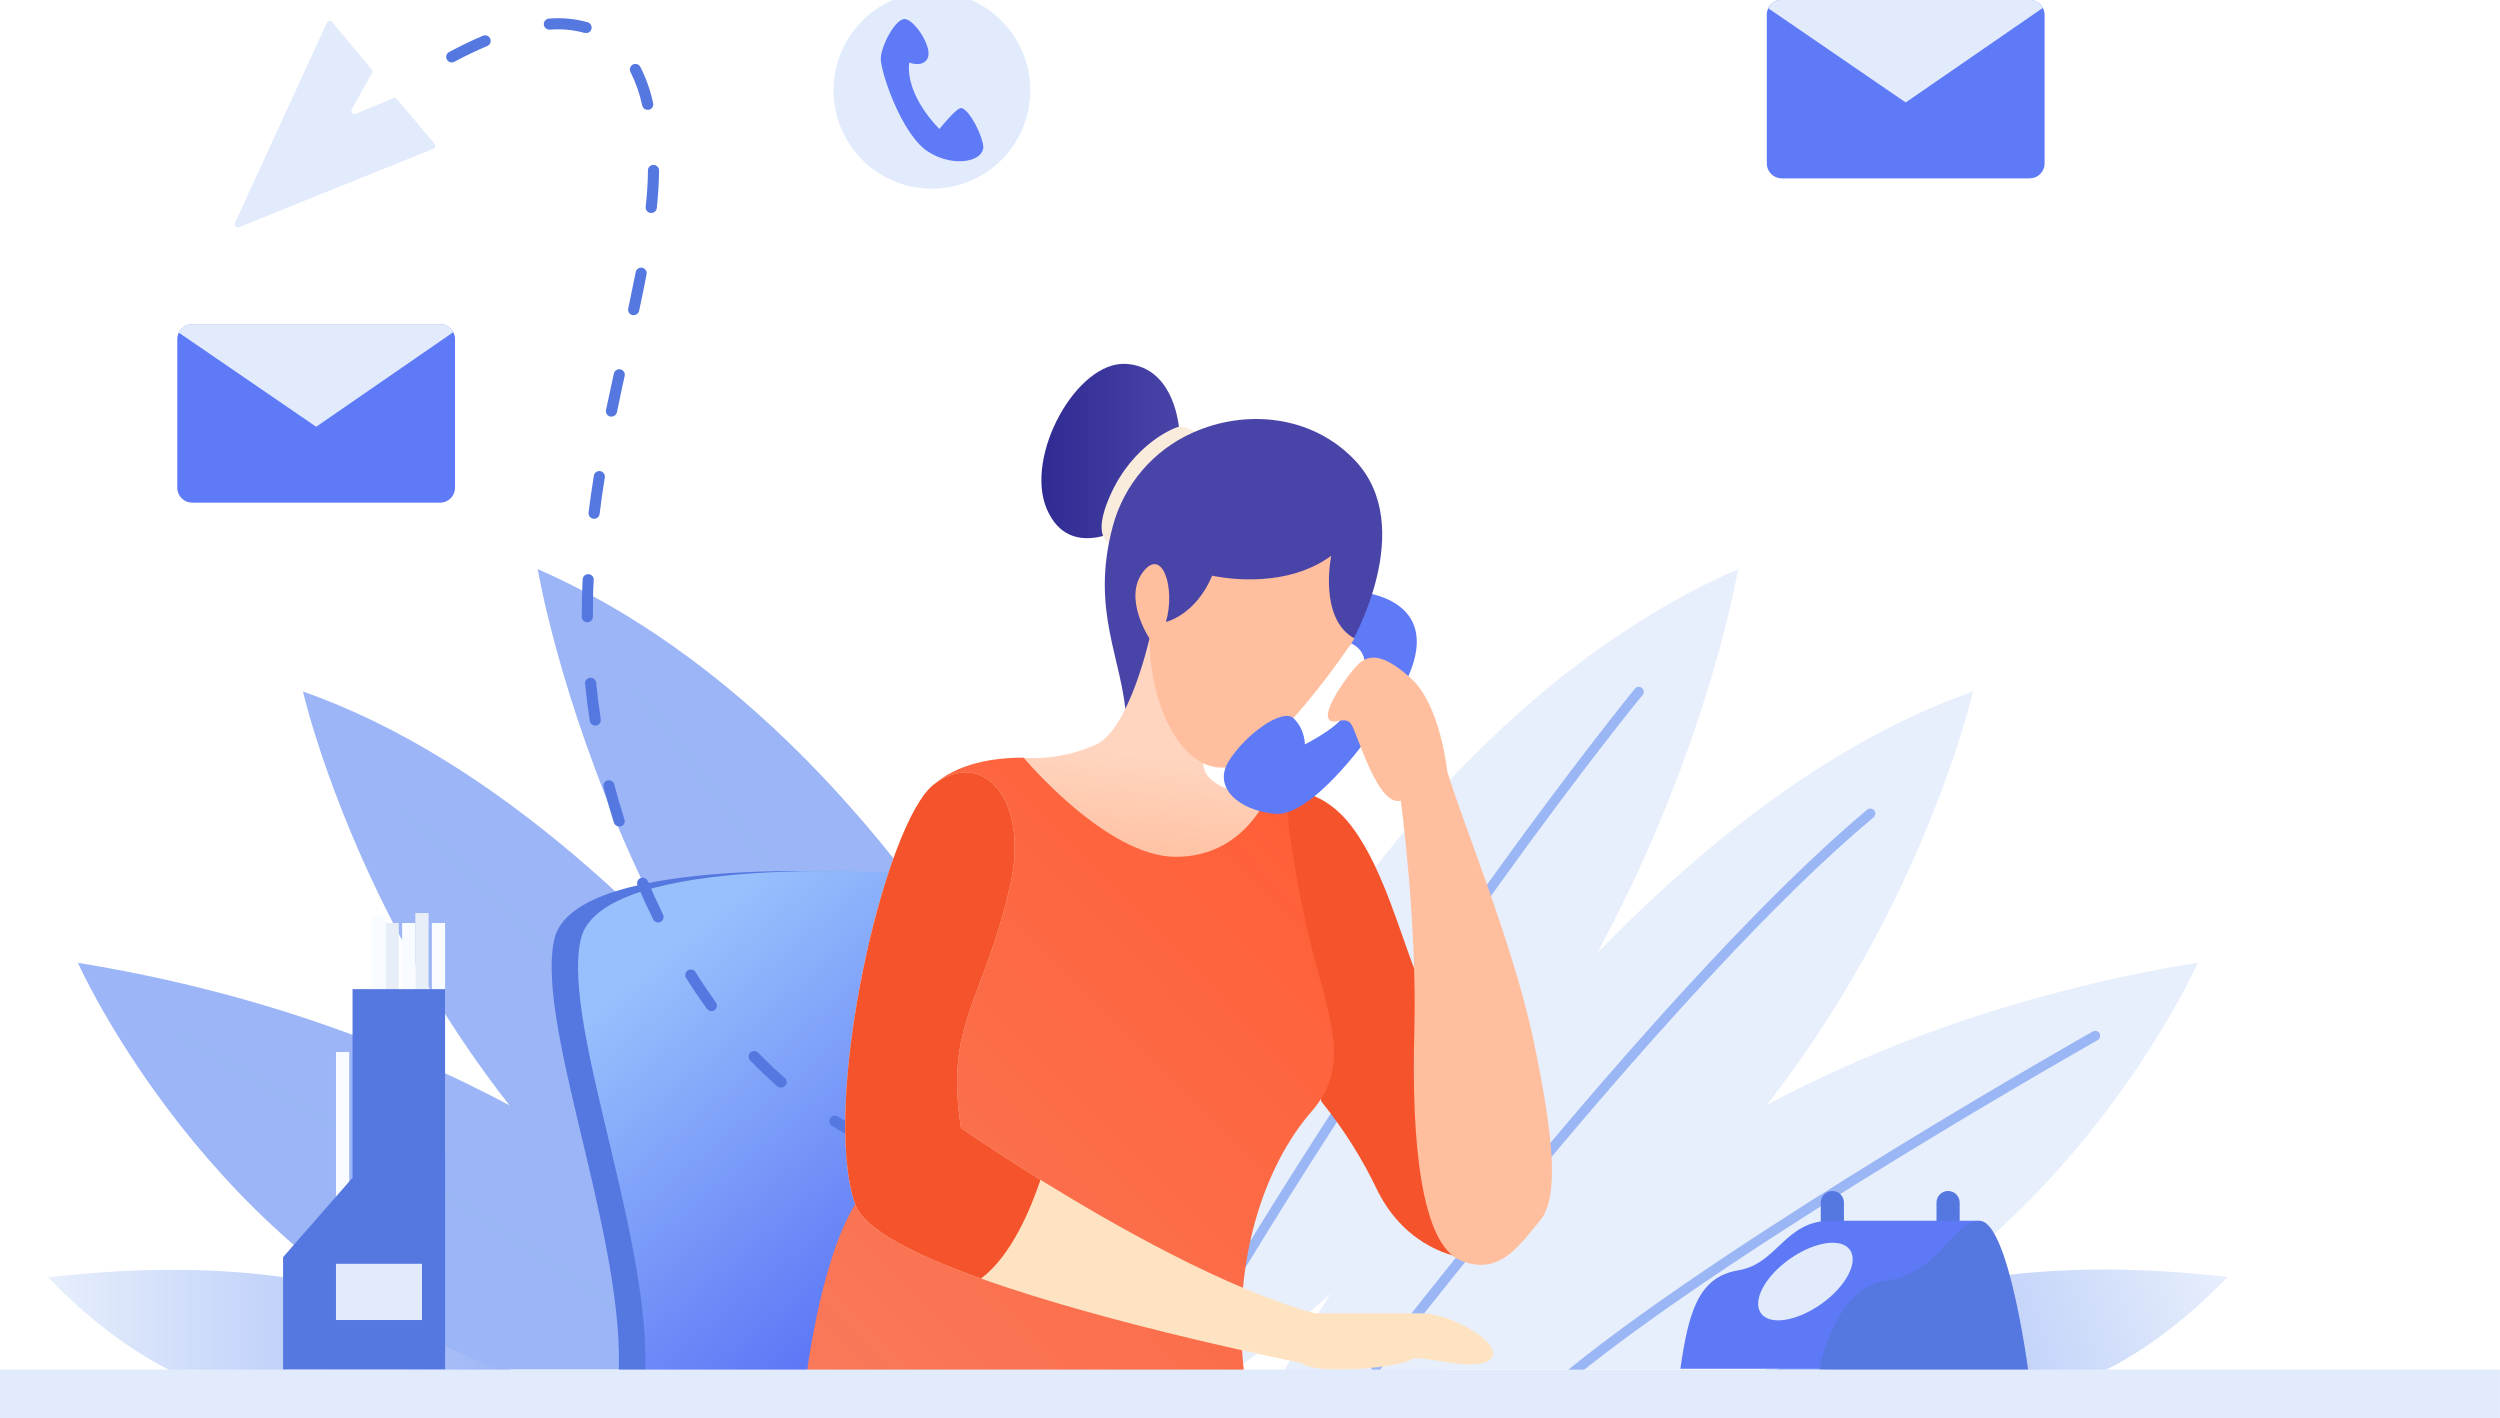 <svg width="506" height="287" viewBox="0 0 506 287" fill="none" xmlns="http://www.w3.org/2000/svg">
<rect x="0" y="0" width="506" height="287" fill="#333333" stroke="none"/>
<g clip-path="url(#clip0)">
<path d="M0 -182H810V343H0V-182Z" fill="white"/>
<path d="M357.256 277.213C357.256 277.213 381.241 250.427 450.843 258.457C450.843 258.457 432.109 279.21 412.022 281.891L357.256 277.213Z" fill="url(#paint0_linear)"/>
<path d="M316.315 252.438C316.315 252.438 358.487 208.908 444.854 194.845C444.854 194.845 418.08 255.037 359.512 277.185H278.533L316.315 252.438Z" fill="url(#paint1_linear)"/>
<path d="M424.069 209.578C424.069 209.578 352.456 249.976 317.983 277.979Z" fill="url(#paint2_linear)"/>
<path d="M317.997 279.059C318.225 279.059 318.447 278.982 318.626 278.84C352.634 251.193 423.85 210.933 424.561 210.522C424.676 210.458 424.777 210.371 424.859 210.267C424.94 210.163 425 210.045 425.036 209.918C425.071 209.79 425.082 209.658 425.066 209.527C425.05 209.396 425.009 209.269 424.944 209.154C424.879 209.039 424.793 208.938 424.689 208.857C424.585 208.775 424.467 208.715 424.34 208.679C424.213 208.644 424.08 208.634 423.949 208.649C423.818 208.665 423.692 208.706 423.577 208.771C422.866 209.182 351.499 249.538 317.354 277.281C317.191 277.411 317.073 277.589 317.017 277.79C316.96 277.991 316.968 278.204 317.039 278.4C317.11 278.597 317.24 278.766 317.412 278.884C317.584 279.002 317.788 279.063 317.997 279.059V279.059Z" fill="#9AB6F4"/>
<path d="M259.99 277.213C259.99 277.213 321.005 167.403 399.346 139.947C399.346 139.947 376.592 239.716 286.902 279.88L259.99 277.213Z" fill="url(#paint3_linear)"/>
<path d="M278.505 276.747C278.505 276.747 338.399 198.197 378.561 164.721Z" fill="url(#paint4_linear)"/>
<path d="M278.505 277.691C278.659 277.692 278.811 277.656 278.949 277.587C279.087 277.518 279.207 277.418 279.299 277.295C279.9 276.515 339.589 198.456 379.203 165.433C379.408 165.262 379.537 165.017 379.561 164.752C379.586 164.486 379.504 164.222 379.333 164.017C379.163 163.812 378.918 163.683 378.653 163.659C378.387 163.634 378.123 163.716 377.918 163.887C338.139 197.061 278.3 275.297 277.699 276.063C277.588 276.214 277.52 276.392 277.504 276.578C277.488 276.764 277.524 276.951 277.607 277.118C277.691 277.285 277.819 277.426 277.977 277.525C278.136 277.623 278.319 277.676 278.505 277.678V277.691Z" fill="#9AB6F4"/>
<path d="M351.786 115.172C351.786 115.172 335.062 216.952 250.049 277.185H223.288C223.288 277.185 263.436 154.01 351.786 115.172Z" fill="url(#paint5_linear)"/>
<path d="M331.712 139.947C331.712 139.947 285.534 196.186 238.727 277.213Z" fill="url(#paint6_linear)"/>
<path d="M238.672 278.211C238.85 278.213 239.024 278.166 239.178 278.077C239.332 277.988 239.459 277.86 239.547 277.705C285.821 197.69 332.027 141.137 332.533 140.576C332.668 140.367 332.722 140.115 332.683 139.868C332.645 139.622 332.517 139.398 332.323 139.241C332.13 139.083 331.886 139.002 331.637 139.014C331.387 139.026 331.151 139.129 330.974 139.304C330.509 139.865 284.207 196.541 237.851 276.706C237.785 276.82 237.743 276.946 237.725 277.077C237.708 277.207 237.717 277.34 237.751 277.467C237.786 277.594 237.845 277.714 237.925 277.818C238.006 277.922 238.106 278.009 238.221 278.074C238.357 278.158 238.512 278.205 238.672 278.211V278.211Z" fill="#9AB6F4"/>
<path d="M103.364 277.226C103.364 277.226 79.366 250.441 9.777 258.539C9.777 258.539 28.511 279.292 48.599 281.973L103.364 277.226Z" fill="url(#paint7_linear)"/>
<path d="M144.305 252.452C144.305 252.452 102.134 208.935 15.766 194.872C15.766 194.872 42.541 255.065 101.108 277.213H182.115L144.305 252.452Z" fill="url(#paint8_linear)"/>
<path d="M36.551 209.606C36.551 209.606 108.164 250.003 142.637 278.006Z" fill="url(#paint9_linear)"/>
<path d="M142.637 279.059C142.403 279.058 142.176 278.976 141.994 278.827C107.986 251.193 36.77 210.919 36.059 210.509C35.942 210.446 35.839 210.36 35.756 210.257C35.673 210.153 35.612 210.034 35.577 209.906C35.541 209.778 35.531 209.645 35.548 209.513C35.565 209.382 35.609 209.255 35.676 209.141C35.742 209.026 35.829 208.926 35.933 208.845C36.037 208.765 36.156 208.705 36.283 208.671C36.41 208.637 36.543 208.628 36.673 208.645C36.804 208.662 36.93 208.705 37.044 208.771C37.755 209.168 109.121 249.524 143.266 277.267C143.459 277.434 143.582 277.668 143.609 277.922C143.637 278.175 143.568 278.43 143.417 278.635C143.327 278.76 143.21 278.863 143.075 278.936C142.94 279.009 142.79 279.052 142.637 279.059Z" fill="#9AB6F4"/>
<path d="M200.644 277.226C200.644 277.226 139.615 167.416 61.316 139.96C61.316 139.96 84.07 239.729 173.76 279.908L200.644 277.226Z" fill="url(#paint10_linear)"/>
<path d="M182.115 276.761C182.115 276.761 122.221 198.21 82.06 164.735Z" fill="url(#paint11_linear)"/>
<path d="M182.129 277.773C181.973 277.774 181.819 277.738 181.679 277.67C181.539 277.601 181.417 277.501 181.322 277.377C180.72 276.583 121.032 198.525 81.417 165.515C81.228 165.344 81.111 165.108 81.088 164.855C81.065 164.601 81.139 164.348 81.294 164.147C81.463 163.955 81.699 163.836 81.953 163.813C82.207 163.79 82.461 163.865 82.661 164.024C122.454 197.184 182.279 275.42 182.881 276.2C183.028 276.41 183.09 276.668 183.054 276.922C183.019 277.176 182.888 277.407 182.689 277.568C182.528 277.692 182.332 277.764 182.129 277.773V277.773Z" fill="#9AB6F4"/>
<path d="M108.834 115.186C108.834 115.186 125.571 216.966 210.571 277.213H237.346C237.346 277.213 197.184 154.024 108.834 115.186Z" fill="url(#paint12_linear)"/>
<path d="M128.908 139.96C128.908 139.96 175.1 196.213 221.894 277.226Z" fill="url(#paint13_linear)"/>
<path d="M221.948 278.225C221.772 278.226 221.599 278.181 221.445 278.095C221.292 278.009 221.164 277.884 221.073 277.732C174.799 197.704 128.594 141.164 128.088 140.603C128.004 140.502 127.941 140.385 127.903 140.259C127.865 140.133 127.852 140.001 127.864 139.871C127.877 139.74 127.915 139.613 127.977 139.497C128.039 139.381 128.123 139.278 128.224 139.194C128.326 139.111 128.443 139.048 128.569 139.01C128.694 138.971 128.826 138.958 128.957 138.971C129.088 138.984 129.215 139.022 129.331 139.084C129.447 139.146 129.549 139.23 129.633 139.331C130.098 139.892 176.399 196.555 222.755 276.72C222.886 276.949 222.922 277.221 222.856 277.476C222.789 277.732 222.626 277.952 222.4 278.088C222.26 278.164 222.107 278.211 221.948 278.225V278.225Z" fill="#9AB6F4"/>
<path d="M87.406 186.815H90.087V233.683H87.406V186.815Z" fill="#F8FBFF"/>
<path d="M84.07 184.804H86.75V231.672H84.07V184.804Z" fill="#E7EEF7"/>
<path d="M81.39 186.815H84.07V233.683H81.39V186.815Z" fill="#F8FBFF"/>
<path d="M78.04 186.815H80.72V233.683H78.04V186.815Z" fill="#E7EEF7"/>
<path d="M75.359 185.474H78.04V232.342H75.359V185.474Z" fill="#F8FBFF"/>
<path d="M68.003 212.93H70.683V259.798H68.003V212.93Z" fill="#F8FBFF"/>
<path d="M179.777 176.856C179.777 176.856 116.191 172.081 112.184 190.139C108.178 208.197 128.238 254.435 124.902 281.864H185.137C185.137 281.864 195.174 205.721 179.777 176.856Z" fill="#5577E0"/>
<path d="M185.137 176.856C185.137 176.856 121.551 172.081 117.531 190.166C113.511 208.251 133.598 254.463 130.248 281.891H190.415C190.415 281.891 200.521 205.721 185.137 176.856Z" fill="url(#paint14_linear)"/>
<path d="M90.087 277.213V200.207H71.353V238.375L57.295 254.449V277.213H90.087Z" fill="#5577E0"/>
<path d="M68.002 255.79H85.41V267.171H68.002V255.79Z" fill="#E2EBFC"/>
<path d="M394.286 251.768C394.91 251.768 395.508 251.52 395.949 251.078C396.39 250.637 396.638 250.039 396.638 249.415V243.395C396.638 243.087 396.577 242.782 396.459 242.497C396.341 242.212 396.167 241.954 395.949 241.736C395.73 241.519 395.471 241.347 395.185 241.23C394.9 241.114 394.594 241.054 394.286 241.056V241.056C393.666 241.056 393.071 241.303 392.633 241.741C392.194 242.18 391.948 242.775 391.948 243.395V249.415C391.948 250.036 392.194 250.633 392.632 251.074C393.07 251.514 393.665 251.764 394.286 251.768Z" fill="#5577E0"/>
<path d="M370.862 251.768C371.486 251.768 372.084 251.52 372.525 251.078C372.966 250.637 373.214 250.039 373.214 249.415V243.395C373.214 243.087 373.153 242.782 373.035 242.497C372.916 242.212 372.743 241.954 372.524 241.736C372.306 241.519 372.046 241.347 371.761 241.23C371.476 241.114 371.17 241.054 370.862 241.056V241.056C370.242 241.056 369.647 241.303 369.208 241.741C368.77 242.18 368.523 242.775 368.523 243.395V249.415C368.523 250.036 368.769 250.633 369.208 251.074C369.646 251.514 370.24 251.764 370.862 251.768Z" fill="#5577E0"/>
<path d="M400.645 247.075H370.561C361.181 247.075 359.854 255.776 351.814 257.117C343.773 258.457 341.777 265.489 340.108 277.035H384.591L400.645 247.075Z" fill="url(#paint15_linear)"/>
<path d="M410.682 278.553C410.682 278.553 406.675 247.089 400.645 247.089C395.175 247.089 392.618 257.801 381.911 259.141C371.204 260.482 368.236 277.199 368.236 277.199L410.682 278.553Z" fill="#5577E0"/>
<path d="M362.206 254.846C357.229 258.375 354.631 263.259 356.408 265.79C358.186 268.321 363.642 267.445 368.619 263.929C373.597 260.413 376.195 255.502 374.431 252.985C372.667 250.468 367.184 251.316 362.206 254.846Z" fill="#E2EBFC"/>
<path d="M286.874 210.03C287.108 210.028 287.337 209.956 287.531 209.825C288.556 209.072 289.568 208.292 290.553 207.513C290.691 207.432 290.811 207.323 290.904 207.192C290.997 207.062 291.061 206.913 291.092 206.755C291.122 206.598 291.118 206.436 291.081 206.28C291.044 206.124 290.973 205.978 290.874 205.851C290.776 205.725 290.651 205.621 290.509 205.547C290.367 205.473 290.21 205.43 290.05 205.422C289.89 205.413 289.73 205.439 289.581 205.498C289.432 205.556 289.297 205.646 289.185 205.762C288.242 206.514 287.243 207.266 286.245 208.005C286.055 208.146 285.914 208.343 285.842 208.568C285.77 208.794 285.772 209.036 285.846 209.261C285.921 209.485 286.064 209.681 286.256 209.819C286.448 209.957 286.679 210.031 286.915 210.03H286.874Z" fill="#5577E0"/>
<path d="M195.748 237.144C196.046 237.144 196.331 237.025 196.541 236.815C196.751 236.605 196.87 236.319 196.87 236.022C196.87 235.724 196.751 235.439 196.541 235.229C196.331 235.018 196.046 234.9 195.748 234.9C193.322 234.77 190.913 234.408 188.556 233.819C188.41 233.785 188.259 233.779 188.112 233.803C187.964 233.827 187.823 233.88 187.696 233.959C187.569 234.038 187.458 234.141 187.371 234.263C187.284 234.384 187.222 234.522 187.188 234.667C187.122 234.961 187.174 235.269 187.333 235.525C187.491 235.781 187.744 235.964 188.036 236.035C190.551 236.656 193.12 237.031 195.707 237.157L195.748 237.144ZM175.592 231.589C175.846 231.588 176.092 231.501 176.29 231.342C176.488 231.183 176.626 230.961 176.682 230.713C176.738 230.465 176.707 230.206 176.596 229.977C176.485 229.749 176.3 229.565 176.071 229.455C173.84 228.412 171.667 227.247 169.562 225.967C169.305 225.819 169 225.776 168.712 225.847C168.424 225.919 168.175 226.099 168.017 226.35C167.865 226.606 167.82 226.912 167.892 227.201C167.963 227.491 168.146 227.74 168.4 227.896C170.574 229.21 172.816 230.41 175.114 231.494C175.265 231.56 175.428 231.592 175.592 231.589V231.589ZM158.089 220.126C158.251 220.124 158.411 220.089 158.559 220.023C158.708 219.957 158.841 219.862 158.951 219.743C159.047 219.63 159.121 219.5 159.167 219.36C159.213 219.219 159.231 219.071 159.219 218.923C159.208 218.776 159.167 218.632 159.1 218.5C159.033 218.369 158.94 218.252 158.828 218.156C156.995 216.569 155.19 214.859 153.454 213.067C153.245 212.853 152.96 212.73 152.661 212.726C152.362 212.723 152.074 212.838 151.861 213.046C151.647 213.255 151.524 213.54 151.52 213.839C151.516 214.138 151.631 214.426 151.84 214.64C153.618 216.473 155.477 218.224 157.31 219.852C157.414 219.948 157.537 220.023 157.671 220.07C157.805 220.117 157.947 220.136 158.089 220.126V220.126ZM143.977 204.667C144.214 204.67 144.446 204.593 144.634 204.448C144.753 204.361 144.855 204.252 144.932 204.126C145.01 203.999 145.061 203.859 145.084 203.713C145.107 203.567 145.101 203.417 145.066 203.274C145.031 203.13 144.967 202.994 144.88 202.875C143.512 200.932 142.049 198.867 140.777 196.746C140.618 196.494 140.365 196.316 140.074 196.25C139.783 196.185 139.477 196.238 139.225 196.398C138.973 196.557 138.795 196.81 138.73 197.102C138.664 197.393 138.717 197.698 138.877 197.95C140.244 200.112 141.612 202.218 143.129 204.216C143.229 204.348 143.357 204.458 143.503 204.536C143.65 204.614 143.812 204.658 143.977 204.667V204.667ZM133.188 186.705C133.362 186.701 133.534 186.664 133.694 186.596C133.958 186.461 134.159 186.228 134.254 185.947C134.348 185.665 134.329 185.358 134.2 185.091C133.133 182.902 132.094 180.631 131.11 178.333C130.994 178.057 130.773 177.839 130.496 177.726C130.219 177.613 129.908 177.615 129.633 177.731C129.357 177.847 129.139 178.068 129.026 178.345C128.913 178.622 128.915 178.933 129.031 179.209C130.043 181.561 131.096 183.86 132.19 186.049C132.276 186.242 132.416 186.407 132.593 186.523C132.77 186.639 132.976 186.703 133.188 186.705V186.705ZM125.339 167.266C125.452 167.284 125.568 167.284 125.681 167.266C125.954 167.175 126.182 166.982 126.317 166.727C126.452 166.472 126.484 166.175 126.406 165.898C125.64 163.531 124.943 161.123 124.327 158.757C124.247 158.472 124.06 158.229 123.805 158.079C123.551 157.929 123.248 157.882 122.96 157.95C122.817 157.986 122.683 158.051 122.566 158.14C122.449 158.228 122.35 158.34 122.276 158.467C122.202 158.595 122.155 158.735 122.136 158.881C122.117 159.027 122.127 159.176 122.167 159.318C122.796 161.739 123.534 164.174 124.273 166.582C124.362 166.789 124.512 166.965 124.702 167.087C124.891 167.208 125.113 167.271 125.339 167.266V167.266ZM120.485 146.855H120.662C120.808 146.832 120.947 146.78 121.073 146.703C121.198 146.626 121.307 146.524 121.394 146.405C121.48 146.286 121.542 146.15 121.576 146.007C121.61 145.863 121.616 145.715 121.592 145.569C121.223 143.148 120.909 140.658 120.662 138.196C120.633 137.898 120.487 137.624 120.257 137.435C120.026 137.245 119.729 137.154 119.432 137.183C119.134 137.212 118.861 137.358 118.671 137.589C118.481 137.82 118.391 138.117 118.42 138.415C118.666 140.932 118.994 143.449 119.377 145.925C119.422 146.186 119.558 146.422 119.761 146.593C119.964 146.763 120.22 146.856 120.485 146.855V146.855ZM118.871 125.952C119.172 125.952 119.461 125.832 119.674 125.619C119.887 125.406 120.006 125.118 120.006 124.817V124.557C120.006 122.204 120.006 119.796 120.17 117.375C120.183 117.077 120.077 116.787 119.876 116.567C119.674 116.348 119.394 116.218 119.097 116.205C118.799 116.192 118.509 116.298 118.29 116.5C118.071 116.701 117.94 116.981 117.928 117.279C117.805 119.714 117.75 122.176 117.75 124.557V124.817C117.75 125.115 117.867 125.402 118.077 125.615C118.287 125.827 118.572 125.948 118.871 125.952V125.952ZM120.239 105.008C120.514 105.01 120.78 104.911 120.987 104.729C121.193 104.547 121.326 104.296 121.36 104.023C121.647 101.643 122.003 99.166 122.413 96.636C122.436 96.49 122.431 96.341 122.396 96.198C122.362 96.055 122.3 95.919 122.214 95.8C122.128 95.681 122.019 95.579 121.893 95.502C121.768 95.425 121.628 95.373 121.483 95.35C121.337 95.326 121.189 95.332 121.045 95.366C120.902 95.4 120.767 95.462 120.648 95.549C120.528 95.635 120.427 95.744 120.35 95.87C120.273 95.995 120.221 96.134 120.197 96.28C119.787 98.838 119.418 101.342 119.131 103.736C119.11 103.882 119.118 104.032 119.156 104.175C119.194 104.318 119.26 104.453 119.35 104.57C119.441 104.688 119.554 104.786 119.683 104.858C119.812 104.931 119.955 104.977 120.102 104.994L120.239 105.008ZM123.766 84.31C124.025 84.31 124.275 84.222 124.476 84.06C124.678 83.898 124.818 83.673 124.874 83.421C125.38 80.945 125.9 78.496 126.433 76.102C126.498 75.812 126.446 75.507 126.287 75.256C126.128 75.004 125.875 74.826 125.585 74.761C125.295 74.696 124.991 74.749 124.74 74.908C124.488 75.067 124.31 75.319 124.245 75.609C123.707 78.035 123.178 80.484 122.659 82.956C122.594 83.253 122.649 83.564 122.814 83.821C122.978 84.077 123.237 84.258 123.534 84.324L123.766 84.31ZM128.252 63.79C128.509 63.787 128.759 63.698 128.959 63.537C129.16 63.376 129.301 63.152 129.359 62.901C129.947 60.165 130.453 57.716 130.863 55.527C130.895 55.381 130.897 55.23 130.87 55.083C130.842 54.936 130.785 54.796 130.703 54.672C130.621 54.547 130.514 54.44 130.39 54.357C130.266 54.274 130.126 54.217 129.98 54.188C129.833 54.16 129.682 54.161 129.536 54.192C129.39 54.223 129.251 54.283 129.128 54.368C129.006 54.453 128.901 54.562 128.821 54.688C128.741 54.815 128.687 54.956 128.662 55.103C128.238 57.264 127.746 59.658 127.158 62.422C127.122 62.568 127.115 62.721 127.139 62.87C127.163 63.019 127.217 63.161 127.297 63.289C127.378 63.417 127.483 63.527 127.607 63.613C127.731 63.699 127.871 63.759 128.019 63.79H128.252ZM131.821 43.105C132.099 43.104 132.367 43 132.574 42.813C132.781 42.626 132.912 42.37 132.942 42.093C133.202 39.508 133.352 37.141 133.393 34.829V34.514C133.395 34.367 133.368 34.221 133.313 34.084C133.258 33.947 133.177 33.823 133.075 33.717C132.972 33.612 132.849 33.528 132.714 33.47C132.578 33.412 132.433 33.381 132.286 33.379C132.137 33.373 131.988 33.398 131.849 33.451C131.71 33.505 131.583 33.585 131.476 33.689C131.369 33.792 131.283 33.916 131.225 34.053C131.167 34.191 131.137 34.338 131.137 34.487V34.774C131.137 37.032 130.946 39.343 130.686 41.861C130.669 42.009 130.682 42.16 130.723 42.303C130.765 42.447 130.835 42.58 130.93 42.696C131.024 42.812 131.141 42.908 131.272 42.978C131.404 43.049 131.549 43.092 131.698 43.105H131.821ZM131.096 22.216H131.342C131.488 22.182 131.625 22.12 131.747 22.033C131.868 21.946 131.971 21.835 132.05 21.708C132.129 21.581 132.182 21.44 132.206 21.292C132.23 21.145 132.224 20.994 132.19 20.848C131.649 18.311 130.78 15.856 129.605 13.543C129.538 13.412 129.446 13.295 129.333 13.2C129.221 13.104 129.091 13.032 128.951 12.987C128.81 12.942 128.662 12.925 128.516 12.937C128.369 12.949 128.226 12.99 128.094 13.057C127.963 13.125 127.847 13.217 127.752 13.33C127.656 13.442 127.584 13.572 127.539 13.713C127.494 13.853 127.477 14.001 127.489 14.148C127.501 14.295 127.542 14.438 127.609 14.569C128.696 16.737 129.5 19.036 130.002 21.409C130.066 21.646 130.206 21.856 130.402 22.004C130.597 22.153 130.837 22.232 131.082 22.23L131.096 22.216ZM91.44 12.64C91.623 12.641 91.802 12.594 91.96 12.503C94.257 11.272 96.5 10.205 98.619 9.316C98.756 9.259 98.88 9.176 98.984 9.072C99.089 8.967 99.172 8.843 99.228 8.707C99.285 8.57 99.314 8.424 99.314 8.276C99.314 8.128 99.284 7.982 99.228 7.845C99.171 7.709 99.088 7.585 98.984 7.48C98.879 7.376 98.755 7.293 98.619 7.236C98.482 7.18 98.336 7.151 98.188 7.151C98.041 7.151 97.894 7.18 97.758 7.236C95.556 8.153 93.259 9.261 90.921 10.52C90.695 10.635 90.515 10.824 90.41 11.055C90.305 11.286 90.282 11.546 90.344 11.792C90.406 12.038 90.549 12.256 90.751 12.41C90.952 12.564 91.2 12.645 91.454 12.64H91.44ZM118.611 6.703C118.884 6.706 119.148 6.611 119.355 6.433C119.562 6.256 119.697 6.01 119.736 5.74C119.774 5.47 119.713 5.196 119.564 4.967C119.415 4.739 119.188 4.573 118.926 4.5C116.388 3.79 113.744 3.54 111.118 3.762C110.819 3.783 110.541 3.921 110.343 4.147C110.146 4.372 110.046 4.666 110.065 4.965C110.093 5.261 110.233 5.534 110.458 5.727C110.682 5.921 110.972 6.021 111.268 6.005C113.631 5.804 116.012 6.026 118.297 6.662C118.415 6.674 118.535 6.67 118.652 6.648L118.611 6.703Z" fill="#5577E0"/>
<path d="M256.066 160.699C256.066 160.699 266.117 156.677 274.157 168.059C282.198 179.441 284.864 196.856 290.881 205.556C296.898 214.257 295.571 254.435 295.571 254.435C295.571 254.435 284.864 253.067 278.834 241.042C275.773 234.587 271.954 228.521 267.457 222.971L260.77 182.122L256.066 160.699Z" fill="#F4532C"/>
<path d="M276.153 134.584C276.153 134.584 276.755 131.451 272.817 129.906C268.879 128.36 275.483 119.851 275.483 119.851C275.483 119.851 292.002 121.082 285.056 136.882C278.109 152.683 276.153 134.584 276.153 134.584Z" fill="#5F7AF7"/>
<path d="M260.77 160.699C260.77 160.699 259.402 162.067 263.436 182.793C267.47 203.518 274.813 214.257 265.446 224.982C256.08 235.707 248.723 255.776 252.059 279.88H163.053C163.053 279.88 165.719 255.776 173.09 243.724L187.817 160.043C192.152 155.063 199.81 153.312 207.221 153.353C207.221 153.34 227.295 169.4 260.77 160.699Z" fill="url(#paint16_linear)"/>
<path d="M238.672 87.046C238.672 87.046 238.002 74.323 227.965 73.653C217.928 72.983 207.221 92.409 211.911 103.12C216.601 113.831 227.965 106.458 227.965 106.458L238.672 87.046Z" fill="url(#paint17_linear)"/>
<path d="M243.362 88.386C242.087 87.181 240.424 86.468 238.672 86.376C238.002 86.376 229.305 89.727 224.629 100.439C219.952 111.15 226.625 110.48 226.625 110.48L243.362 88.386Z" fill="#F9ECDC"/>
<path d="M273.295 130.507C273.295 130.507 287.257 106.773 274.157 93.079C265.474 84.009 252.1 82.737 241.338 87.607C237.435 89.355 233.968 91.947 231.187 95.198C228.407 98.448 226.381 102.275 225.257 106.403C220.581 123.818 227.268 133.189 227.992 145.911L273.295 130.507Z" fill="url(#paint18_linear)"/>
<path d="M232.655 129.235C232.655 129.235 228.635 147.307 221.948 150.658C217.331 152.744 212.279 153.682 207.221 153.394C207.221 153.394 223.958 173.422 237.988 173.422C252.018 173.422 256.736 160.699 256.736 160.699C256.736 160.699 249.379 161.37 245.359 157.963C241.339 154.557 245.359 151.274 245.359 151.274L232.655 129.235Z" fill="url(#paint19_linear)"/>
<path d="M274.157 129.235C274.157 129.235 257.42 154.68 248.053 155.35C238.686 156.021 232.655 141.958 232.655 129.235C232.655 129.235 227.295 121.191 231.288 115.842C235.281 110.494 237.975 119.18 235.978 125.884C235.978 125.884 241.995 124.516 245.345 116.513C245.345 116.513 259.402 119.851 269.439 112.491C269.439 112.491 266.787 125.213 274.157 129.235Z" fill="#FFBE9D"/>
<path d="M276.823 149.318C276.823 149.318 265.446 165.392 258.09 164.721C250.733 164.051 245.372 159.359 248.723 154.01C252.073 148.661 259.443 143.339 261.768 145.323C263.218 146.725 264.058 148.642 264.106 150.658C264.106 150.658 270.807 147.307 272.147 144.625C273.487 141.944 276.823 149.318 276.823 149.318Z" fill="#5F7AF7"/>
<path d="M283.524 162.04C283.524 162.04 286.86 186.815 286.259 208.908C285.657 231.001 287.626 251.768 295.626 255.106C303.625 258.444 307.673 251.768 311.679 247.075C315.686 242.383 314.414 229.674 310.312 210.249C306.21 190.823 295.585 165.392 292.904 156.007C292.904 156.007 291.537 142.628 285.548 137.265C279.558 131.903 276.837 132.573 274.827 134.529C272.817 136.486 268.14 143.23 268.81 145.241C269.48 147.252 272.161 144.571 273.501 146.609C274.841 148.647 278.834 163.381 283.524 162.04Z" fill="#FFBE9D"/>
<path d="M173.09 243.724C174.854 248.813 185.315 254.052 198.538 258.772C225.326 268.348 263.436 275.858 263.436 275.858C266.786 278.594 284.194 276.529 285.534 275.188C286.874 273.847 298.251 277.924 301.588 275.188C304.924 272.452 294.231 265.817 287.531 265.817H266.116C248.189 260.92 225.558 248.033 210.585 238.799C201.013 232.834 194.504 228.32 194.504 228.32C191.154 206.883 199.194 202.875 204.541 178.771C208.219 162.232 199.194 151.315 189.144 158.675C179.093 166.035 165.993 223.313 173.09 243.724Z" fill="url(#paint20_linear)"/>
<path d="M173.09 243.724C174.854 248.813 185.315 254.052 198.538 258.772C204.705 254.23 208.684 244.517 210.585 238.799C201.013 232.834 194.504 228.32 194.504 228.32C191.154 206.883 199.194 202.875 204.541 178.771C208.219 162.232 199.194 151.315 189.144 158.675C179.093 166.035 165.993 223.313 173.09 243.724Z" fill="#F4532C"/>
<path d="M9.15527e-05 277.213H505.978V287.254H9.15527e-05V277.213Z" fill="#E2EBFC"/>
<path d="M168.967 21.467C167.205 10.608 174.576 0.377 185.43 -1.386C196.283 -3.148 206.51 4.225 208.272 15.084C210.034 25.942 202.664 36.173 191.81 37.936C180.956 39.699 170.729 32.325 168.967 21.467Z" fill="#E2EBFC"/>
<path d="M184.016 12.681C184.016 12.681 187.079 13.83 187.845 11.532C188.61 9.234 184.782 3.488 182.867 3.871C180.953 4.254 178.273 9.494 178.273 11.915C178.273 14.651 182.484 27.25 187.845 30.698C193.205 34.145 199.728 32.613 198.962 29.166C198.196 25.718 195.502 21.505 194.354 21.888C193.205 22.271 190.142 26.101 190.142 26.101C190.142 26.101 183.291 19.59 184.016 12.681Z" fill="#5F7AF7"/>
<path d="M35.881 68.633V98.729C35.881 99.527 36.198 100.292 36.763 100.857C37.327 101.421 38.092 101.738 38.89 101.738H89.088C89.886 101.738 90.651 101.421 91.216 100.857C91.78 100.292 92.097 99.527 92.097 98.729V68.633C92.097 67.834 91.78 67.069 91.216 66.504C90.651 65.94 89.886 65.623 89.088 65.623H38.89C38.495 65.623 38.103 65.701 37.739 65.852C37.373 66.003 37.042 66.225 36.763 66.504C36.483 66.784 36.262 67.116 36.11 67.481C35.959 67.846 35.881 68.237 35.881 68.633V68.633Z" fill="#5F7AF7"/>
<path d="M36.182 67.319L63.996 86.376L91.755 67.224C91.501 66.736 91.118 66.327 90.648 66.042C90.178 65.757 89.638 65.608 89.088 65.609H38.89C38.323 65.609 37.768 65.769 37.288 66.072C36.809 66.374 36.426 66.807 36.182 67.319V67.319Z" fill="#E2EBFC"/>
<path d="M357.6 2.996V33.092C357.604 33.892 357.924 34.657 358.49 35.221C359.056 35.785 359.823 36.102 360.622 36.102H410.807C411.606 36.102 412.373 35.785 412.939 35.221C413.505 34.657 413.825 33.892 413.829 33.092V2.996C413.829 2.6 413.751 2.207 413.599 1.841C413.447 1.475 413.224 1.143 412.943 0.863C412.662 0.583 412.329 0.362 411.962 0.212C411.596 0.061 411.203 -0.015 410.807 -0.014H360.622C360.051 -0.024 359.49 0.131 359.005 0.432C358.52 0.732 358.132 1.167 357.887 1.683C357.687 2.091 357.588 2.542 357.6 2.996Z" fill="#5F7AF7"/>
<path d="M357.914 1.683L385.714 20.739L413.487 1.587C413.226 1.091 412.831 0.677 412.348 0.392C411.865 0.106 411.313 -0.039 410.752 -0.027H360.567C360.009 -0.021 359.464 0.143 358.995 0.446C358.525 0.748 358.151 1.177 357.914 1.683V1.683Z" fill="#E2EBFC"/>
<path d="M79.53 19.904L71.995 23.037C71.874 23.084 71.741 23.093 71.615 23.064C71.488 23.034 71.374 22.966 71.286 22.87C71.199 22.773 71.143 22.653 71.125 22.524C71.108 22.395 71.13 22.264 71.189 22.148L75.291 14.747C75.351 14.635 75.377 14.507 75.365 14.381C75.352 14.254 75.303 14.134 75.222 14.035L67.223 4.459C67.153 4.379 67.063 4.317 66.963 4.279C66.863 4.242 66.755 4.23 66.649 4.245C66.543 4.26 66.442 4.301 66.356 4.365C66.27 4.429 66.202 4.513 66.156 4.61L47.546 45.13C47.488 45.245 47.467 45.375 47.485 45.502C47.504 45.63 47.561 45.748 47.649 45.842C47.737 45.936 47.851 46.001 47.977 46.028C48.103 46.054 48.234 46.042 48.352 45.992L87.707 30.11C87.8 30.072 87.883 30.013 87.949 29.938C88.015 29.862 88.063 29.773 88.088 29.675C88.113 29.578 88.115 29.477 88.094 29.379C88.073 29.281 88.03 29.189 87.967 29.111L80.309 20.014C80.209 19.913 80.078 19.849 79.938 19.829C79.797 19.809 79.654 19.836 79.53 19.904V19.904Z" fill="#E2EBFC"/>
</g>
<defs>
<linearGradient id="paint0_linear" x1="449.243" y1="254.066" x2="360.57" y2="286.327" gradientUnits="userSpaceOnUse">
<stop stop-color="#E7EFFC"/>
<stop offset="1" stop-color="#9CB5F6"/>
</linearGradient>
<linearGradient id="paint1_linear" x1="-56169.2" y1="28862.5" x2="-71665.4" y2="40255.2" gradientUnits="userSpaceOnUse">
<stop stop-color="#E7EFFC"/>
<stop offset="1" stop-color="#9CB5F6"/>
</linearGradient>
<linearGradient id="paint2_linear" x1="-37493" y1="24411" x2="-45197.4" y2="28761.4" gradientUnits="userSpaceOnUse">
<stop stop-color="#E7EFFC"/>
<stop offset="1" stop-color="#9CB5F6"/>
</linearGradient>
<linearGradient id="paint3_linear" x1="-50799.8" y1="45654.7" x2="-67848.2" y2="51833.6" gradientUnits="userSpaceOnUse">
<stop stop-color="#E7EFFC"/>
<stop offset="1" stop-color="#9CB5F6"/>
</linearGradient>
<linearGradient id="paint4_linear" x1="-38174.7" y1="37784.2" x2="-47493.2" y2="40813.8" gradientUnits="userSpaceOnUse">
<stop stop-color="#E7EFFC"/>
<stop offset="1" stop-color="#9CB5F6"/>
</linearGradient>
<linearGradient id="paint5_linear" x1="-50931.7" y1="51235.1" x2="-67192" y2="55929.3" gradientUnits="userSpaceOnUse">
<stop stop-color="#E7EFFC"/>
<stop offset="1" stop-color="#9CB5F6"/>
</linearGradient>
<linearGradient id="paint6_linear" x1="-38380.1" y1="44981.9" x2="-47544.5" y2="47241.4" gradientUnits="userSpaceOnUse">
<stop stop-color="#E7EFFC"/>
<stop offset="1" stop-color="#9CB5F6"/>
</linearGradient>
<linearGradient id="paint7_linear" x1="103.364" y1="269.442" x2="9.777" y2="269.442" gradientUnits="userSpaceOnUse">
<stop stop-color="#9CB5F6"/>
<stop offset="1" stop-color="#E7EFFC"/>
</linearGradient>
<linearGradient id="paint8_linear" x1="-89290.1" y1="30129.7" x2="-109523" y2="30129.7" gradientUnits="userSpaceOnUse">
<stop stop-color="#9CB5F6"/>
<stop offset="1" stop-color="#E7EFFC"/>
</linearGradient>
<linearGradient id="paint9_linear" x1="-59979.3" y1="25465.1" x2="-68209.4" y2="25465.1" gradientUnits="userSpaceOnUse">
<stop stop-color="#9CB5F6"/>
<stop offset="1" stop-color="#E7EFFC"/>
</linearGradient>
<linearGradient id="paint10_linear" x1="-72850.5" y1="48347.5" x2="-87046.6" y2="48347.5" gradientUnits="userSpaceOnUse">
<stop stop-color="#9CB5F6"/>
<stop offset="1" stop-color="#E7EFFC"/>
</linearGradient>
<linearGradient id="paint11_linear" x1="-53633.6" y1="39640.5" x2="-60954.6" y2="39640.5" gradientUnits="userSpaceOnUse">
<stop stop-color="#9CB5F6"/>
<stop offset="1" stop-color="#E7EFFC"/>
</linearGradient>
<linearGradient id="paint12_linear" x1="-63693.3" y1="54303.4" x2="-75770.9" y2="54303.4" gradientUnits="userSpaceOnUse">
<stop stop-color="#9CB5F6"/>
<stop offset="1" stop-color="#E7EFFC"/>
</linearGradient>
<linearGradient id="paint13_linear" x1="-47082.6" y1="47289.4" x2="-53409.3" y2="47289.4" gradientUnits="userSpaceOnUse">
<stop stop-color="#9CB5F6"/>
<stop offset="1" stop-color="#E7EFFC"/>
</linearGradient>
<linearGradient id="paint14_linear" x1="181.732" y1="258.307" x2="129.99" y2="196.084" gradientUnits="userSpaceOnUse">
<stop stop-color="#5E79F6"/>
<stop offset="1" stop-color="#98C0FC"/>
</linearGradient>
<linearGradient id="paint15_linear" x1="-22485.1" y1="11708.6" x2="-25166.3" y2="11708.6" gradientUnits="userSpaceOnUse">
<stop stop-color="#5E79F6"/>
<stop offset="1" stop-color="#98C0FC"/>
</linearGradient>
<linearGradient id="paint16_linear" x1="270" y1="174" x2="128.5" y2="313.5" gradientUnits="userSpaceOnUse">
<stop stop-color="#FF5F37"/>
<stop offset="1" stop-color="#F78266"/>
</linearGradient>
<linearGradient id="paint17_linear" x1="238.672" y1="91.287" x2="210.776" y2="91.287" gradientUnits="userSpaceOnUse">
<stop stop-color="#4944A8"/>
<stop offset="1" stop-color="#302B92"/>
</linearGradient>
<linearGradient id="paint18_linear" x1="-25913.6" y1="16910.6" x2="-28218.2" y2="16910.6" gradientUnits="userSpaceOnUse">
<stop stop-color="#4944A8"/>
<stop offset="1" stop-color="#302B92"/>
</linearGradient>
<linearGradient id="paint19_linear" x1="232.396" y1="152.82" x2="229.946" y2="177.868" gradientUnits="userSpaceOnUse">
<stop stop-color="#FFD5C0"/>
<stop offset="1" stop-color="#FFBE9D"/>
</linearGradient>
<linearGradient id="paint20_linear" x1="-66633.2" y1="46598.7" x2="-65818.6" y2="44933.6" gradientUnits="userSpaceOnUse">
<stop stop-color="#F9C795"/>
<stop offset="1" stop-color="#FEE3C2"/>
</linearGradient>
<clipPath id="clip0">
<rect width="506" height="287" transform="matrix(-1 0 0 1 506 0)" fill="white"/>
</clipPath>
</defs>
</svg>
